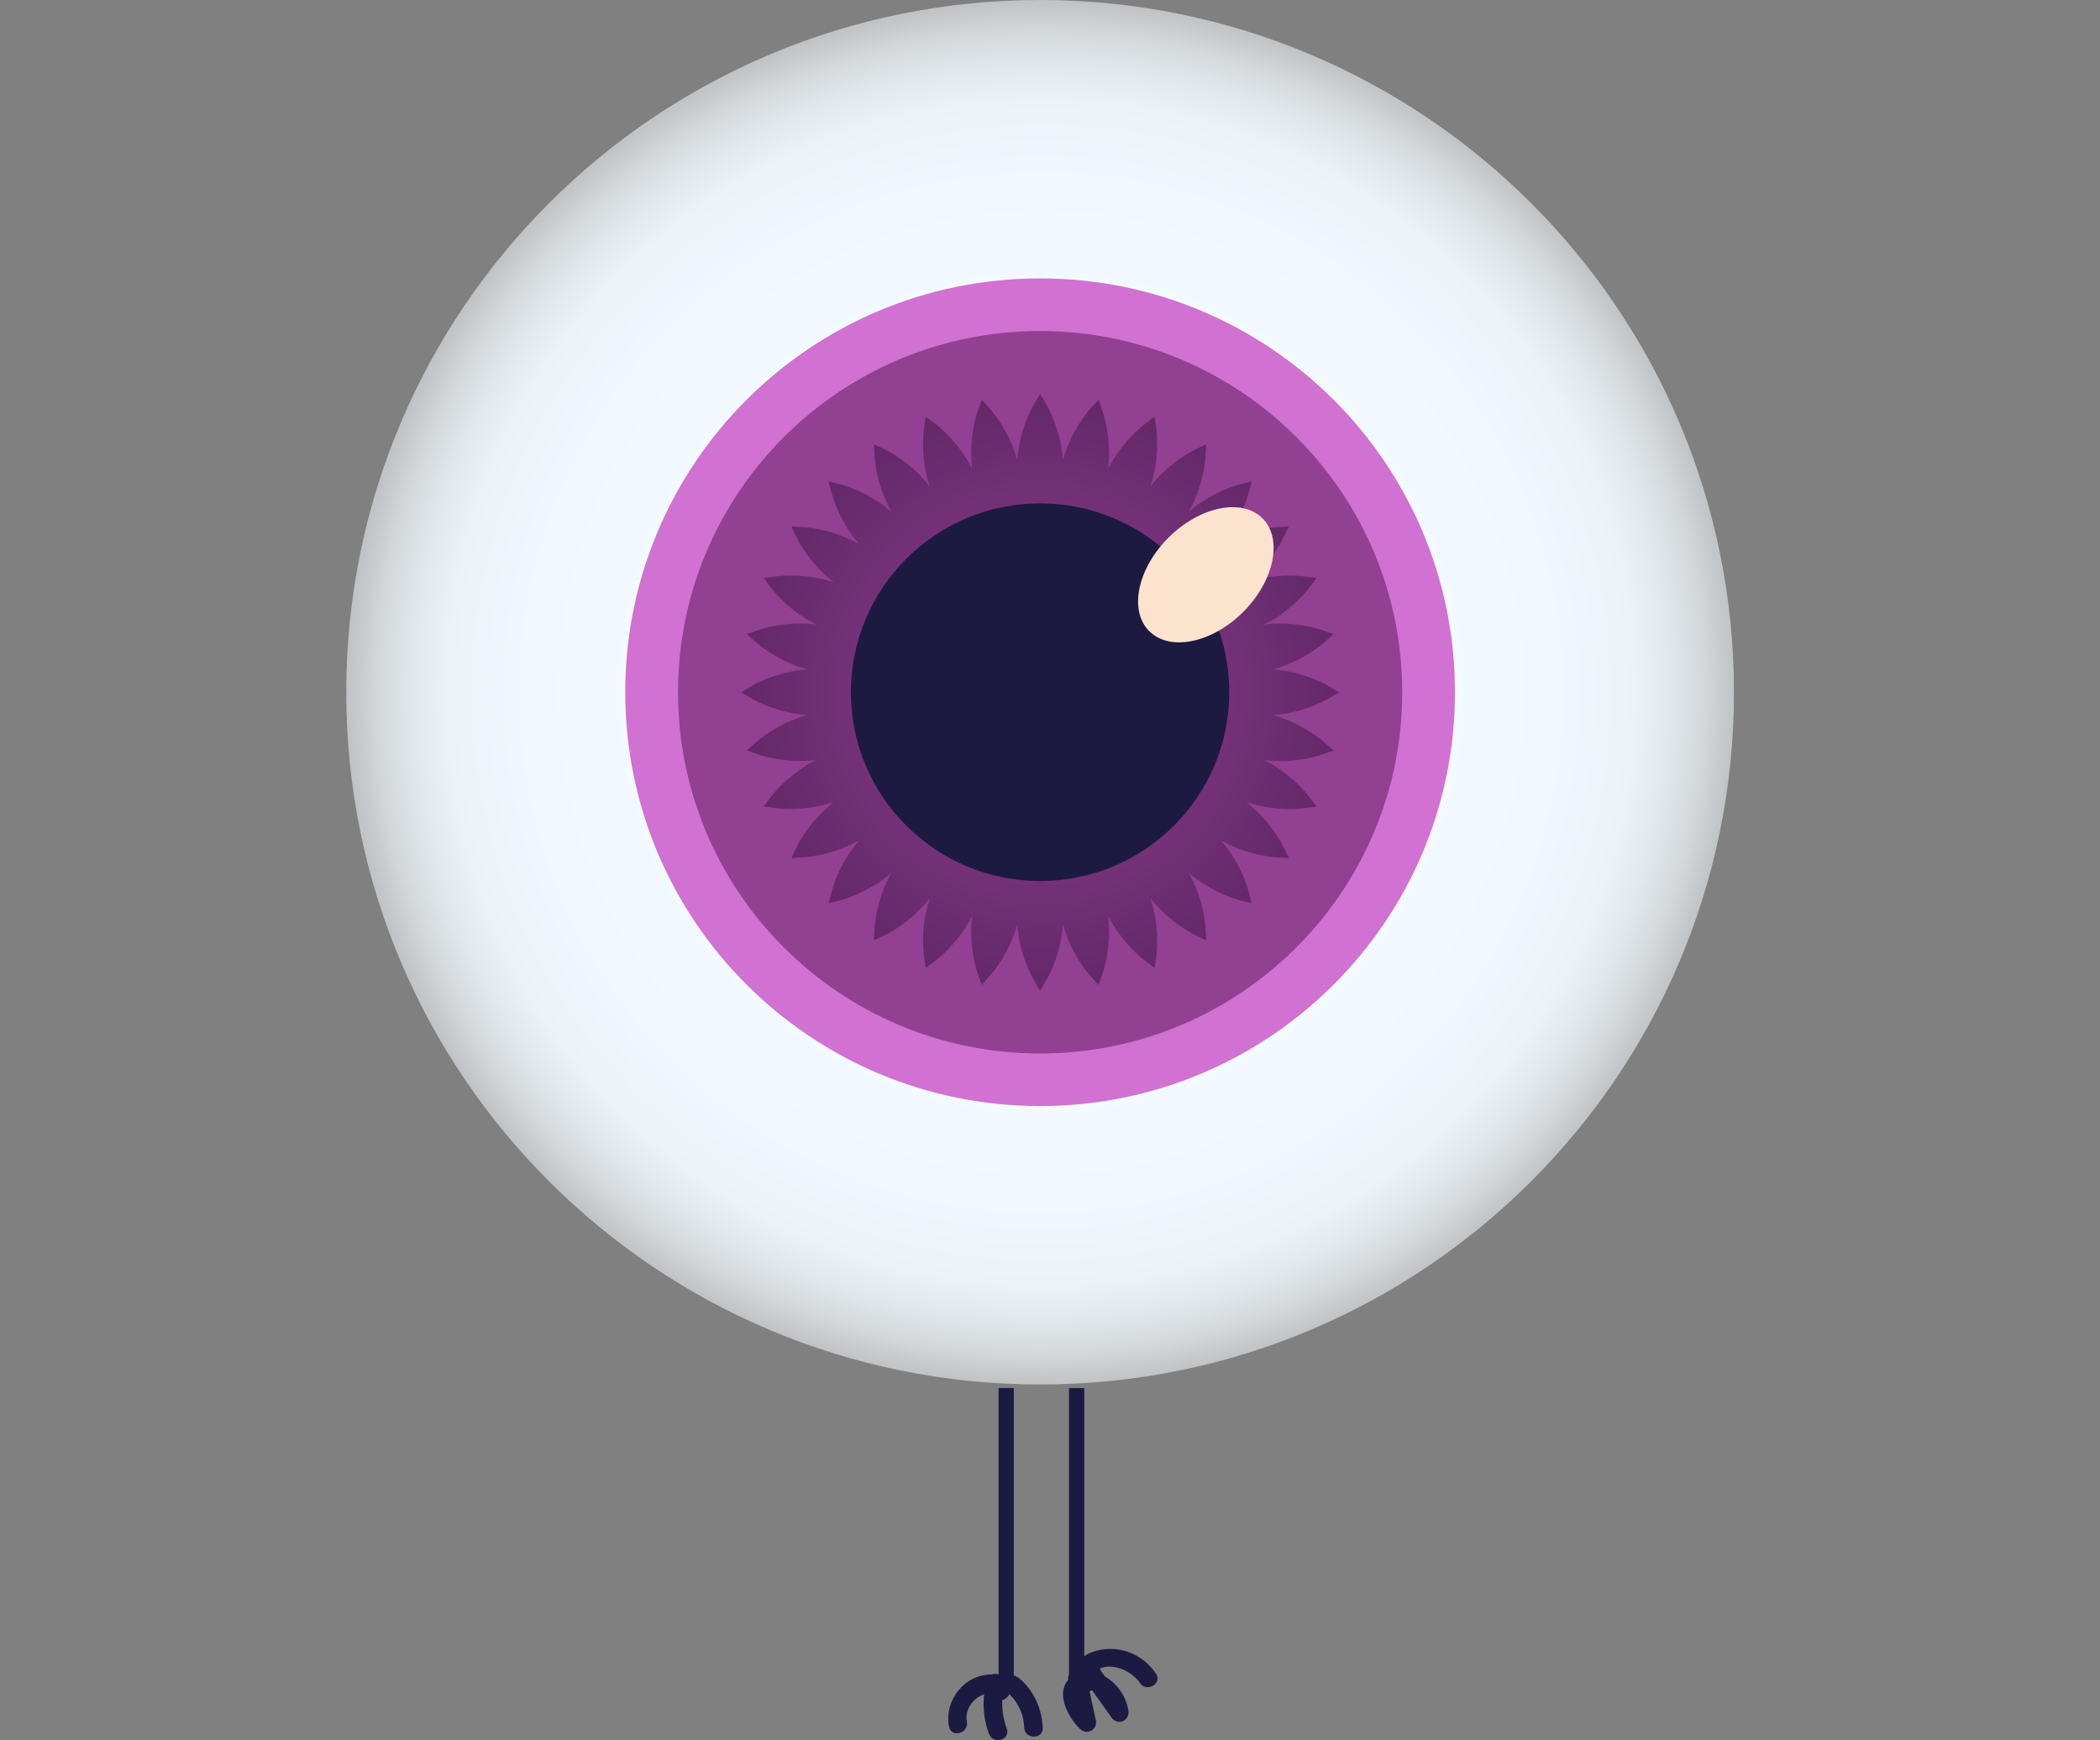 <svg xmlns="http://www.w3.org/2000/svg" width="222" height="184" viewBox="0 0 222 184"><rect x="0" y="0" width="222" height="184" fill="#808080" stroke="none"/><g fill="#1D1A42"><path d="M107.174 177.973v-31.197h-1.612v31.584c.528-.156 1.064-.286 1.612-.387M114.621 178.266v-31.488h-1.614v31.143c.548.086 1.084.204 1.614.345M104.936 177.07c-2.915-.104-5.151 2.712-4.613 5.508.238 1.236 2.128.711 1.892-.521-.311-1.596 1.158-3.09 2.721-3.029 1.266.044 1.261-1.913 0-1.958M104.301 177.691c-.487 1.884-.421 3.81.238 5.638.423 1.183 2.317.671 1.89-.519-.546-1.521-.639-3.037-.235-4.604.313-1.216-1.578-1.733-1.893-.515M106.693 178.309l.017.85c.142.138.277.279.405.433.271.304.468.679.656 1.034.332.63.469 1.363.502 2.068.059 1.256 2.019 1.262 1.961 0-.092-1.955-.883-3.815-2.367-5.123-1.386-1.219-3.715-.174-2.867 1.728.514 1.146 2.203.149 1.693-.99M115.613 177.52c-.764-1.363-2.246-.615-2.905.414-.979 1.528.39 3.897 1.503 4.918.734.672 1.85.012 1.637-.951l-1.021-4.66c-.313.41-.634.824-.945 1.24 1.825-.076 3.216 1.117 3.517 2.896.597-.253 1.191-.503 1.791-.751l-1.758-2.469-.699-.986-.351-.495c-.266-.653-.433-.663-.506-.032 1.498-1.006 3.753.002 4.638 1.324.694 1.047 2.395.066 1.691-.984-1.475-2.211-4.186-3.18-6.717-2.299-.993.35-1.563.965-1.389 2.024.108.665.912 1.414 1.289 1.942.703.988 1.404 1.975 2.107 2.959.661.931 1.975.353 1.79-.752-.435-2.598-2.782-4.438-5.405-4.336-.658.026-1.084.603-.945 1.237.342 1.556.686 3.109 1.025 4.662l1.639-.953c-.91-.832-1.104-1.94-1.676-2.957.613 1.094 2.307.108 1.69-.991"/></g><radialGradient id="a" cx="396.26" cy="-103.757" r="73.596" gradientTransform="matrix(.997 0 0 -.995 -284.998 -29.996)" gradientUnits="userSpaceOnUse"><stop offset="0" stop-color="#F3FAFF"/><stop offset=".564" stop-color="#F3FAFF"/><stop offset=".741" stop-color="#F1F8FD"/><stop offset=".855" stop-color="#ECF2F6"/><stop offset=".908" stop-color="#E1E7EB"/><stop offset=".957" stop-color="#D3D7DA"/><stop offset="1" stop-color="#C0C2C4"/></radialGradient><path fill="url(#a)" d="M36.605 73.202c0 40.431 32.832 73.198 73.349 73.198 40.512 0 73.351-32.769 73.351-73.198 0-40.432-32.839-73.202-73.351-73.202-40.517 0-73.349 32.77-73.349 73.202"/><path fill="#D171D1" d="M109.954 116.955c24.22 0 43.856-19.594 43.856-43.757 0-24.17-19.641-43.758-43.856-43.758-24.223 0-43.855 19.583-43.855 43.758-.001 24.163 19.632 43.757 43.855 43.757"/><path fill="#924091" d="M109.954 111.398c21.135 0 38.28-17.105 38.28-38.196 0-21.095-17.146-38.196-38.28-38.196-21.136 0-38.276 17.105-38.276 38.196 0 21.091 17.139 38.196 38.276 38.196"/><radialGradient id="b" cx="396.261" cy="-103.764" r="31.726" gradientTransform="matrix(.997 0 0 -.995 -284.998 -29.996)" gradientUnits="userSpaceOnUse"><stop offset="0" stop-color="#924091"/><stop offset="1" stop-color="#632868"/></radialGradient><path fill="url(#b)" d="M109.245 42.877c-.082.107-1.495 2.566-1.707 5.769-.847-3.101-2.728-5.227-2.812-5.331l-.934-1.056-.476 1.337c-.04.123-.96 2.813-.537 5.991-1.434-2.868-3.684-4.603-3.786-4.668l-1.142-.874-.192 1.416c-.014.133-.396 2.94.628 5.97-1.947-2.526-4.499-3.784-4.609-3.84l-1.292-.622.075 1.415c.012.133.207 2.967 1.789 5.747-2.409-2.116-5.146-2.848-5.274-2.88l-1.379-.353.355 1.366c.039.124.773 2.868 2.876 5.281-2.783-1.597-5.604-1.779-5.736-1.791l-1.421-.077.612 1.277c.049.123 1.307 2.658 3.853 4.616-3.029-1.018-5.925-.64-5.982-.638l-1.407.204.856 1.124c.076.106 1.81 2.362 4.682 3.778-.542-.074-1.107-.108-1.683-.108-2.398 0-4.232.63-4.311.652l-1.354.464 1.066.952c.114.073 2.235 1.947 5.336 2.784-3.202.221-5.669 1.629-5.78 1.707l-1.226.709 1.226.719c.11.066 2.575 1.481 5.78 1.699-3.101.833-5.222 2.71-5.334 2.792l-1.066.945 1.355.47c.075.021 1.909.653 4.315.653.574 0 1.133-.044 1.675-.116-2.872 1.425-4.606 3.674-4.682 3.78l-.856 1.133 1.407.199c.057.004 2.954.376 5.982-.646-2.546 1.959-3.802 4.499-3.853 4.62l-.612 1.278 1.421-.079c.132-.01 2.956-.195 5.736-1.785-2.106 2.404-2.835 5.147-2.876 5.283l-.355 1.371 1.379-.357c.128-.034 2.87-.771 5.271-2.878-1.578 2.777-1.775 5.604-1.785 5.742l-.075 1.412 1.292-.619c.11-.051 2.659-1.309 4.609-3.832-1.023 3.028-.64 5.834-.628 5.955l.192 1.42 1.142-.867c.102-.066 2.353-1.793 3.786-4.661-.422 3.172.497 5.856.537 5.985l.476 1.344.934-1.062c.083-.104 1.964-2.229 2.812-5.322.212 3.193 1.625 5.654 1.707 5.765l.708 1.226.72-1.226c.068-.109 1.479-2.565 1.695-5.765.856 3.095 2.722 5.22 2.806 5.322l.959 1.061.463-1.338c.037-.129.949-2.812.547-5.988 1.428 2.867 3.688 4.597 3.787 4.661l1.117.868.215-1.418c.004-.123.377-2.934-.652-5.965 1.974 2.53 4.52 3.791 4.632 3.844l1.272.615-.076-1.412c-.015-.137-.19-2.963-1.789-5.743 2.41 2.108 5.168 2.844 5.295 2.88l1.367.356-.355-1.377c-.025-.127-.768-2.872-2.885-5.273 2.787 1.592 5.632 1.777 5.759 1.785l1.425.077-.64-1.276c-.04-.121-1.308-2.66-3.843-4.62 3.033 1.021 5.939.649 5.979.646l1.419-.201-.864-1.13c-.074-.107-1.807-2.356-4.682-3.782.55.073 1.102.117 1.667.117 2.437 0 4.263-.635 4.327-.653l1.351-.471-1.065-.944c-.094-.082-2.24-1.959-5.33-2.792 3.201-.222 5.66-1.636 5.777-1.699l1.228-.719-1.228-.711c-.117-.078-2.576-1.484-5.777-1.707 3.092-.835 5.238-2.711 5.33-2.786l1.065-.952-1.351-.464c-.066-.022-1.893-.652-4.321-.652-.565 0-1.123.034-1.673.108 2.875-1.418 4.605-3.674 4.686-3.778l.86-1.124-1.419-.204c-.014 0-.576-.069-1.436-.069-1.158 0-2.812.126-4.543.708 2.535-1.958 3.803-4.493 3.842-4.616l.641-1.277-1.425.077c-.127.014-2.974.194-5.759 1.791 2.117-2.409 2.859-5.155 2.885-5.281l.355-1.366-1.367.353c-.127.033-2.885.764-5.295 2.88 1.599-2.783 1.776-5.614 1.789-5.747l.076-1.415-1.272.622c-.112.056-2.658 1.312-4.632 3.84 1.029-3.03.656-5.837.651-5.97l-.214-1.416-1.117.874c-.099.068-2.359 1.793-3.787 4.668.402-3.178-.51-5.868-.547-5.991l-.463-1.337-.959 1.056c-.084.104-1.947 2.228-2.806 5.331-.216-3.2-1.626-5.662-1.695-5.769l-.72-1.225-.708 1.221z"/><path fill="#1D1A42" d="M109.954 93.162c11.049 0 19.998-8.946 19.998-19.964 0-11.024-8.944-19.97-19.998-19.97-11.053 0-20.001 8.946-20.001 19.97-.001 11.018 8.948 19.964 20.001 19.964"/><path fill="#FCE3CE" d="M121.492 66.74c2.175 2.176 6.621 1.27 9.924-2.023 3.305-3.303 4.213-7.736 2.047-9.911-2.178-2.161-6.625-1.261-9.931 2.04-3.298 3.285-4.214 7.724-2.04 9.894"/></svg>